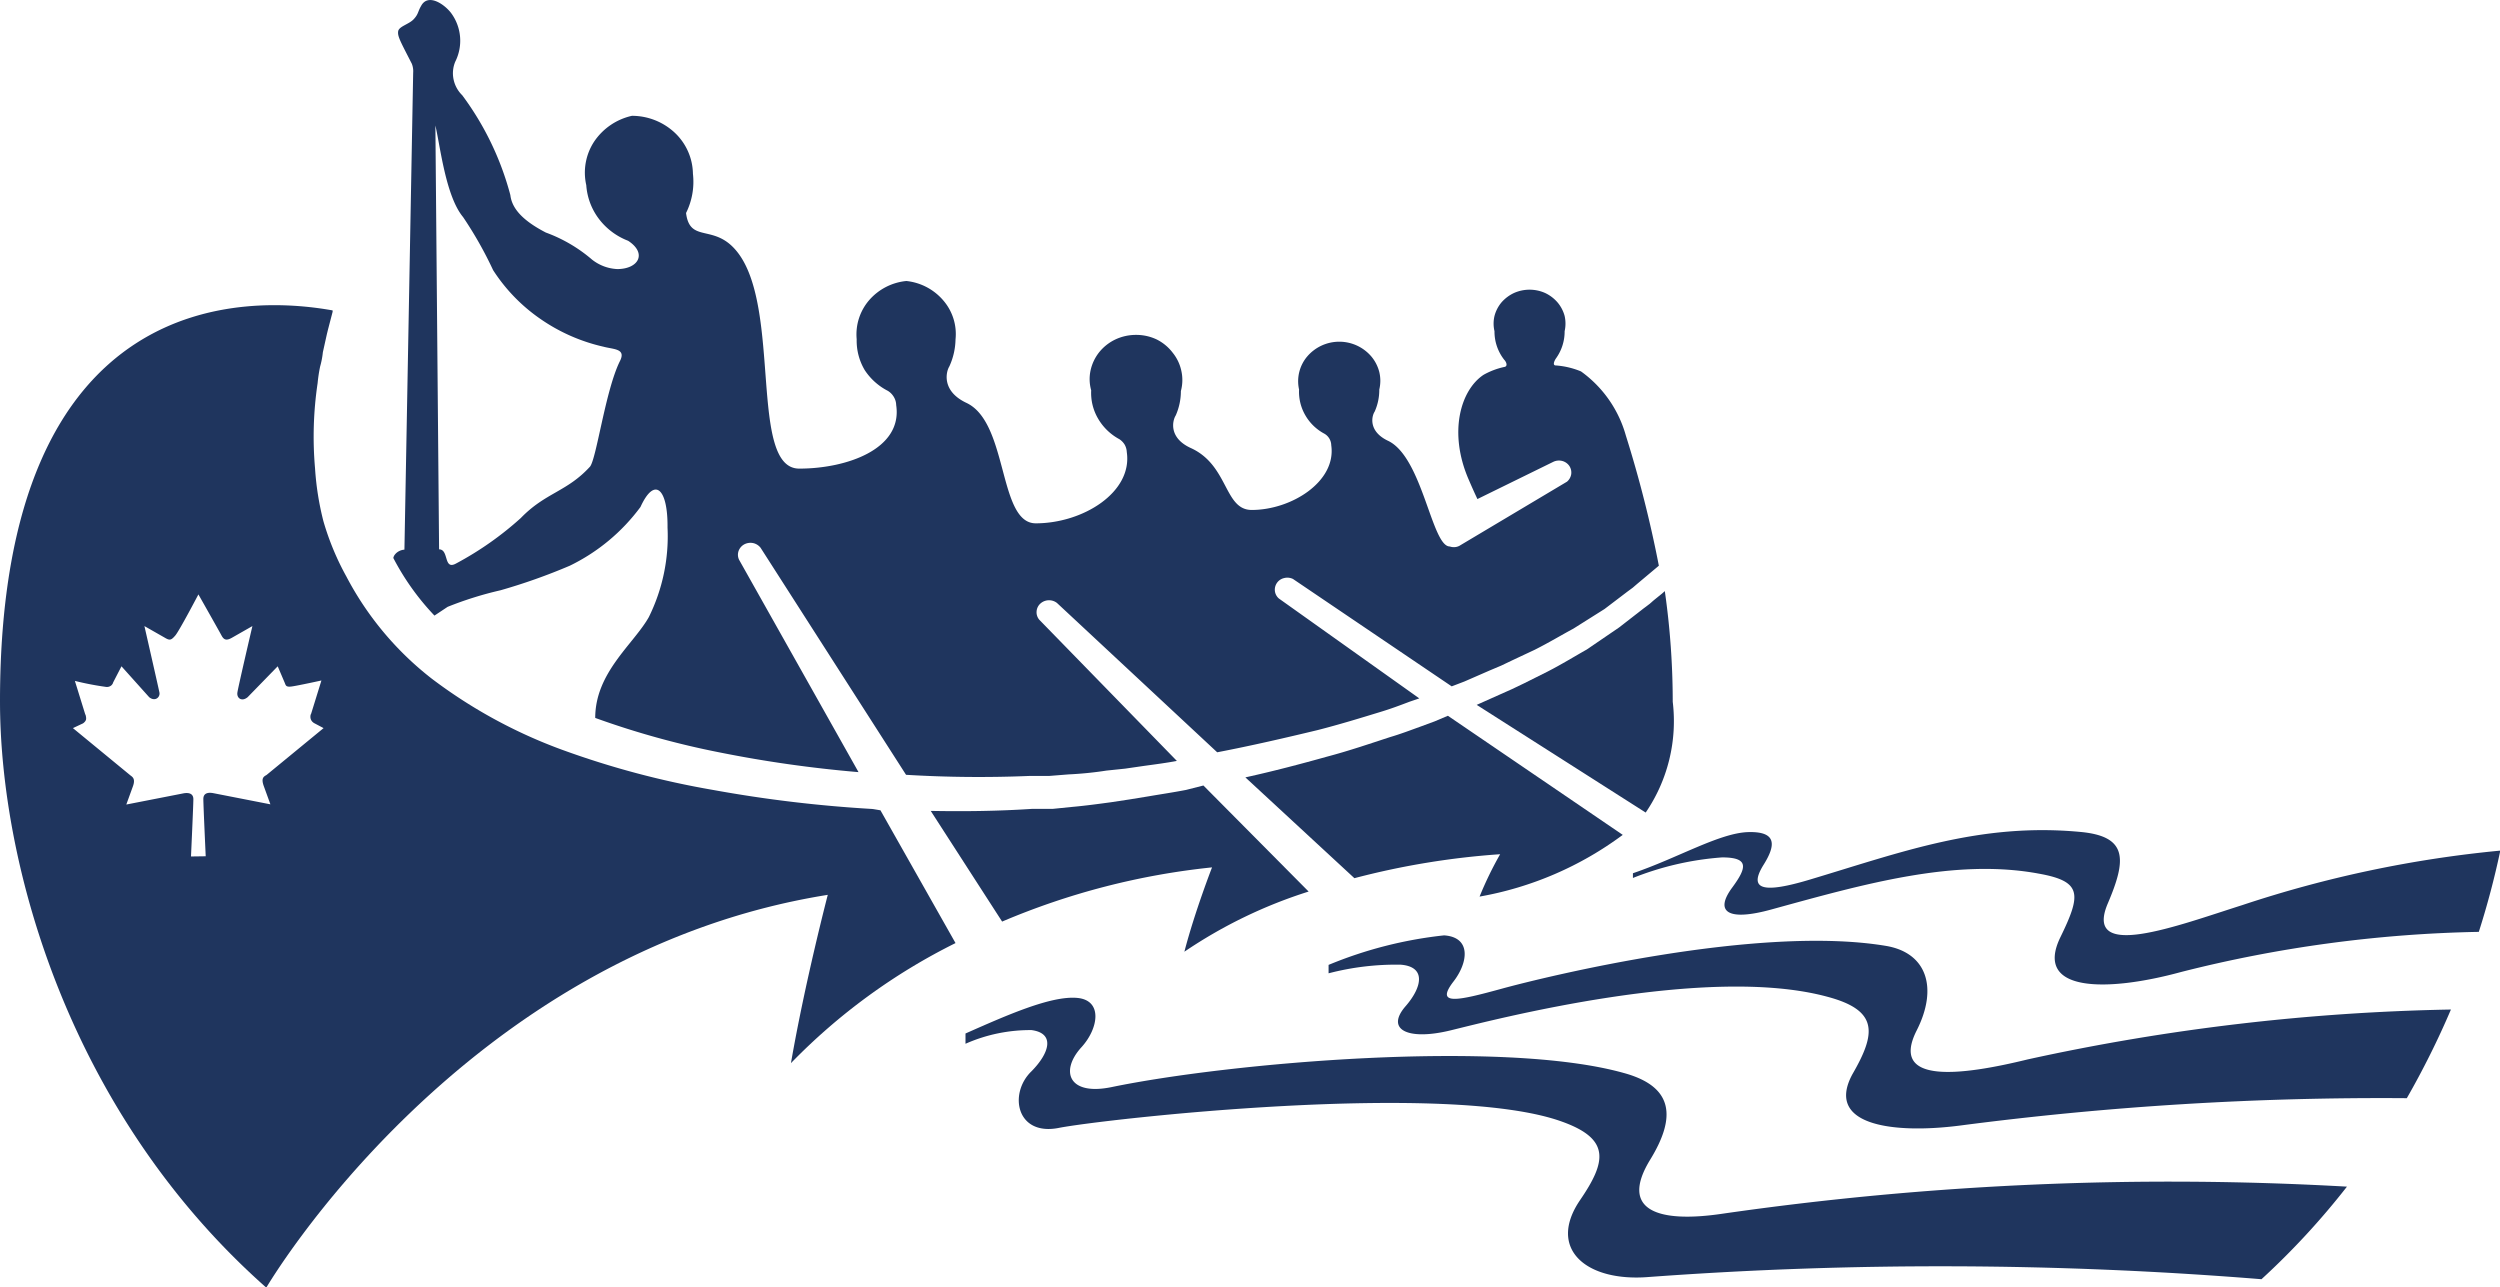 <svg xmlns="http://www.w3.org/2000/svg" viewBox="0 0 243.06 125.15"><defs><style>.cls-1{fill:#1f355e;}</style></defs><title>CHRSLogo</title><g id="Layer_2" data-name="Layer 2"><g id="Layer_1-2" data-name="Layer 1"><path class="cls-1" d="M115.31,76.8c-1.19.23-2.4.41-3.63.62l-1.84.3L108,78c-1.26.17-2.51.34-3.75.45l-1.88.19h-2c-3.28.22-6.58.26-9.88.2l6.94,10.76a70.66,70.66,0,0,1,20.41-5.27s-1.68,4.31-2.69,8.2a46.4,46.4,0,0,1,12.08-5.85L117,76.37Z"/><path class="cls-1" d="M160.81,58.34l-.45.39-.52.39L157.42,61l-3.15,2.15c-1.19.67-2.45,1.45-3.84,2.16l-2.24,1.12L147,67l-1.19.53-2.24,1L160,79a15.76,15.76,0,0,0,2.63-10.77,76,76,0,0,0-.77-10.76l-.27.24Z"/><path class="cls-1" d="M43.52,59a34.4,34.4,0,0,1,5.14-1.61A57,57,0,0,0,55.4,55a18.71,18.71,0,0,0,6.87-5.71c1.37-3,2.67-1.81,2.63,2A17.71,17.71,0,0,1,63.08,60c-1.48,2.63-5.21,5.38-5.21,9.8A82.56,82.56,0,0,0,70,73.16a120,120,0,0,0,13.47,1.91L71.86,54.43a1.12,1.12,0,0,1-.06-.84,1.19,1.19,0,0,1,.55-.66,1.3,1.3,0,0,1,.87-.13,1.26,1.26,0,0,1,.73.46L88.09,75.33q6,.36,12,.11H102l1.89-.15a34.22,34.22,0,0,0,3.68-.37l1.82-.19,1.79-.26c1.1-.15,2.25-.3,3.24-.49L101.05,60.26a1.11,1.11,0,0,1-.27-.79,1.13,1.13,0,0,1,.35-.77,1.26,1.26,0,0,1,1.63-.08l15.58,14.52c3.39-.65,6.74-1.43,9.77-2.16,2.11-.54,4.13-1.16,6.09-1.76,1-.3,1.93-.65,2.85-1l.94-.32-13.65-9.71a1.13,1.13,0,0,1-.39-.73,1.16,1.16,0,0,1,.91-1.26,1.24,1.24,0,0,1,.85.09l15.43,10.44,1.23-.47,2.43-1.06,1.16-.49,1.13-.54,2.13-1c1.37-.69,2.58-1.42,3.75-2.05L156,59.21l2.25-1.71.49-.36.43-.37.74-.62L161.28,55a115,115,0,0,0-3.21-12.66,11.48,11.48,0,0,0-4.36-6.23,7.84,7.84,0,0,0-2.45-.58c-.31,0-.18-.38,0-.66a4.48,4.48,0,0,0,.86-2.67,3.36,3.36,0,0,0,0-1.48,3.41,3.41,0,0,0-.7-1.33,3.64,3.64,0,0,0-1.21-.91,3.72,3.72,0,0,0-3,0,3.68,3.68,0,0,0-1.22.91,3.39,3.39,0,0,0-.69,1.33,3.22,3.22,0,0,0,0,1.48,4.44,4.44,0,0,0,.94,2.77c.25.26.36.67,0,.71a7.25,7.25,0,0,0-2,.76c-2.24,1.48-3.43,5.6-1.46,10.16.43,1,.61,1.38.86,1.92L151,44.91a1.27,1.27,0,0,1,.86-.1,1.22,1.22,0,0,1,.71.48,1.16,1.16,0,0,1,.19.81,1.2,1.2,0,0,1-.41.73L142,53a1.13,1.13,0,0,1-.51.19,1.24,1.24,0,0,1-.54-.06c-1.75,0-2.63-8.59-5.95-10.25-2-.92-1.64-2.43-1.35-2.86a5.15,5.15,0,0,0,.45-2.15,3.62,3.62,0,0,0,0-1.7,3.8,3.8,0,0,0-.78-1.52,4.1,4.1,0,0,0-6.22,0,3.72,3.72,0,0,0-.8,3.22,4.55,4.55,0,0,0,.6,2.49,4.66,4.66,0,0,0,1.87,1.81,1.33,1.33,0,0,1,.66,1.12c.51,3.53-3.87,6.29-7.73,6.29-2.69,0-2.24-4.31-5.88-6-2.25-1-1.82-2.71-1.51-3.19a5.86,5.86,0,0,0,.5-2.37,4.11,4.11,0,0,0,.05-1.94,4.18,4.18,0,0,0-.84-1.78A4.45,4.45,0,0,0,112.45,33a4.62,4.62,0,0,0-2-.44,4.69,4.69,0,0,0-2,.44,4.5,4.5,0,0,0-1.57,1.23,4.32,4.32,0,0,0-.85,1.78,4,4,0,0,0,.06,1.94,4.93,4.93,0,0,0,.67,2.75,5.29,5.29,0,0,0,2.07,2,1.68,1.68,0,0,1,.52.54,1.61,1.61,0,0,1,.2.71c.58,3.92-4.27,6.93-8.85,6.93-3.66,0-2.65-9.79-6.74-11.71-2.42-1.14-2-3-1.66-3.55A6.57,6.57,0,0,0,92.9,33a5,5,0,0,0-1.18-3.78,5.47,5.47,0,0,0-3.6-1.9,5.49,5.49,0,0,0-3.63,1.88,5.09,5.09,0,0,0-1.2,3.78,5.6,5.6,0,0,0,.78,3A5.89,5.89,0,0,0,86.32,38a1.72,1.72,0,0,1,.58.59,1.58,1.58,0,0,1,.23.79c.65,4.31-4.87,6.18-9.41,6.18C72.8,45.6,76,30,71.7,24.52c-2.24-2.86-4.62-.8-5-3.81a6.81,6.81,0,0,0,.67-3.81,5.6,5.6,0,0,0-1.77-4,6.1,6.1,0,0,0-4.16-1.64,6,6,0,0,0-3.65,2.47A5.49,5.49,0,0,0,57,18a6.13,6.13,0,0,0,1.22,3.27,6.46,6.46,0,0,0,2.85,2.14c1.88,1.23,1,2.75-1.06,2.75a4.27,4.27,0,0,1-2.45-.92,14.54,14.54,0,0,0-4.49-2.63c-1.93-1-3.28-2.15-3.45-3.64a28.45,28.45,0,0,0-4.68-9.71,3,3,0,0,1-.84-1.53A2.91,2.91,0,0,1,44.26,6a4.53,4.53,0,0,0-.4-4.73C43.21.41,41.61-.69,40.94.58c-.32.54-.25.79-.72,1.29s-1.44.69-1.51,1.18.23,1,1.33,3.15a2,2,0,0,1,.13.88l-.85,46.36a1.29,1.29,0,0,0-.51.14,1.2,1.2,0,0,0-.41.33.76.76,0,0,0-.16.34,24.54,24.54,0,0,0,4,5.6ZM42.33,12.2c.47,2,1,6.87,2.69,8.9a37.54,37.54,0,0,1,2.92,5.16A16.81,16.81,0,0,0,52.53,31a17.53,17.53,0,0,0,6.15,2.71c1,.27,2.24.17,1.57,1.44C58.86,38,58,44.54,57.37,45.36c-2.24,2.46-4.33,2.52-6.73,5a31.45,31.45,0,0,1-6.27,4.41c-1.28.73-.69-1.36-1.68-1.36Z"/><path class="cls-1" d="M139.47,70.14l-1.41.52c-.94.34-1.91.71-2.9,1-2,.65-4,1.34-6.2,1.92-2.53.71-5.16,1.4-7.88,2l10.6,9.8a76.19,76.19,0,0,1,14.17-2.33,34.91,34.91,0,0,0-2,4.12,32.92,32.92,0,0,0,13.92-6l-17-11.58Z"/><path class="cls-1" d="M85.6,78.78l7.3,12.91a58.65,58.65,0,0,0-16,11.67C78.24,95.59,80.48,87,80.48,87c-35.57,5.68-54.59,38.19-54.59,38.19C6.74,108.25,0,84.12,0,68.18c0-40.6,24.34-39.44,32.34-38v.13l-.45,1.73-.11.45-.12.54-.27,1.22a8.21,8.21,0,0,1-.27,1.4,15,15,0,0,0-.24,1.6,35.36,35.36,0,0,0-.25,8.29,27.85,27.85,0,0,0,.81,5.12,26,26,0,0,0,2.24,5.4A30.51,30.51,0,0,0,42,66,48.71,48.71,0,0,0,54.66,72.9a84.93,84.93,0,0,0,14.66,3.9,127.53,127.53,0,0,0,15.47,1.85ZM20,83.25s-.23-5-.23-5.57.45-.67,1-.56l5.52,1.08-.65-1.79c-.27-.76,0-.91.27-1.06l5.55-4.56-.85-.45a.81.81,0,0,1-.24-.17.68.68,0,0,1-.19-.51.52.52,0,0,1,.07-.27l1-3.23s-2.24.49-2.87.58-.59-.13-.72-.41L27,64.78l-2.92,3c-.56.47-1.08.11-1-.45s1.46-6.46,1.46-6.46l-2,1.14c-.5.28-.76.23-1-.22s-2.25-4-2.25-4-1.86,3.55-2.25,4-.53.5-1,.22l-2-1.14s1.37,6,1.46,6.46-.43.92-1,.45l-2.69-3L11,66.35a.47.47,0,0,1-.1.2.5.5,0,0,1-.17.15.58.58,0,0,1-.22.08.62.62,0,0,1-.23,0,28.72,28.72,0,0,1-3-.58l1,3.23a.65.65,0,0,1,.08.27.66.66,0,0,1,0,.28.63.63,0,0,1-.16.24.6.6,0,0,1-.24.16l-.87.41,5.57,4.58c.18.15.54.3.27,1.06l-.65,1.79,5.52-1.08c.54-.11,1,0,1,.56s-.23,5.57-.23,5.57Z"/><path class="cls-1" d="M167.48,118c-6.29.94-10.11-.31-7-5.32,2.38-3.92,2.38-7-2.61-8.36-11.81-3.31-38.29-1-49.74,1.36-4.24.9-5.1-1.53-3-3.85,1.68-1.83,2.11-4.59-.41-4.81S98,98.65,93.87,100.48v1a15.52,15.52,0,0,1,6.42-1.33c2.25.3,1.82,2.15,0,4-2.25,2.16-1.48,6.33,2.65,5.51s37.84-4.65,48.95-.6c4.72,1.7,4.27,3.9,1.73,7.62-3.23,4.74.61,8,6.74,7.47a387.62,387.62,0,0,1,59.51.22,73.69,73.69,0,0,0,8.31-9A305,305,0,0,0,167.48,118Z"/><path class="cls-1" d="M197.14,103c-6.33,1.55-13.47,2.5-10.8-2.8,2.11-4.15,1-7.58-3-8.24-12.44-2.07-33.08,3-37.35,4.17s-6.51,1.68-4.67-.71c1.44-1.87,1.73-4.3-.92-4.48a40.61,40.61,0,0,0-11.23,2.87v.82a26,26,0,0,1,7-.84c2.49.19,2.11,2.15.52,4-2.05,2.32.18,3.4,4.33,2.39s24.91-6.46,36.65-3.27c5,1.33,4.72,3.57,2.43,7.53-2.7,5,4,5.81,10.39,5A316,316,0,0,1,234,106.77a82.33,82.33,0,0,0,4.29-8.62A209.61,209.61,0,0,0,197.14,103Z"/><path class="cls-1" d="M204.91,87.88c1.84-4.3,2-6.58-2.69-7-9.77-.91-17.43,2-26.3,4.65-4.31,1.29-6,1.07-4.49-1.4,1.23-1.94,1.35-3.3-1.44-3.23s-6.87,2.52-11.23,4v.46a29,29,0,0,1,8.67-2c2.65,0,2.4,1,1,2.91-1.79,2.41-.42,3.32,3.8,2.15,9-2.47,17.83-5,26-3.48,4.2.75,4.13,2,2.09,6.18-2.61,5.36,4.49,5.36,11.74,3.38A126.83,126.83,0,0,1,241,90.6a80.64,80.64,0,0,0,2.09-7.9A113.41,113.41,0,0,0,218,88C211.69,90,202.57,93.48,204.91,87.88Z"/></g></g></svg>